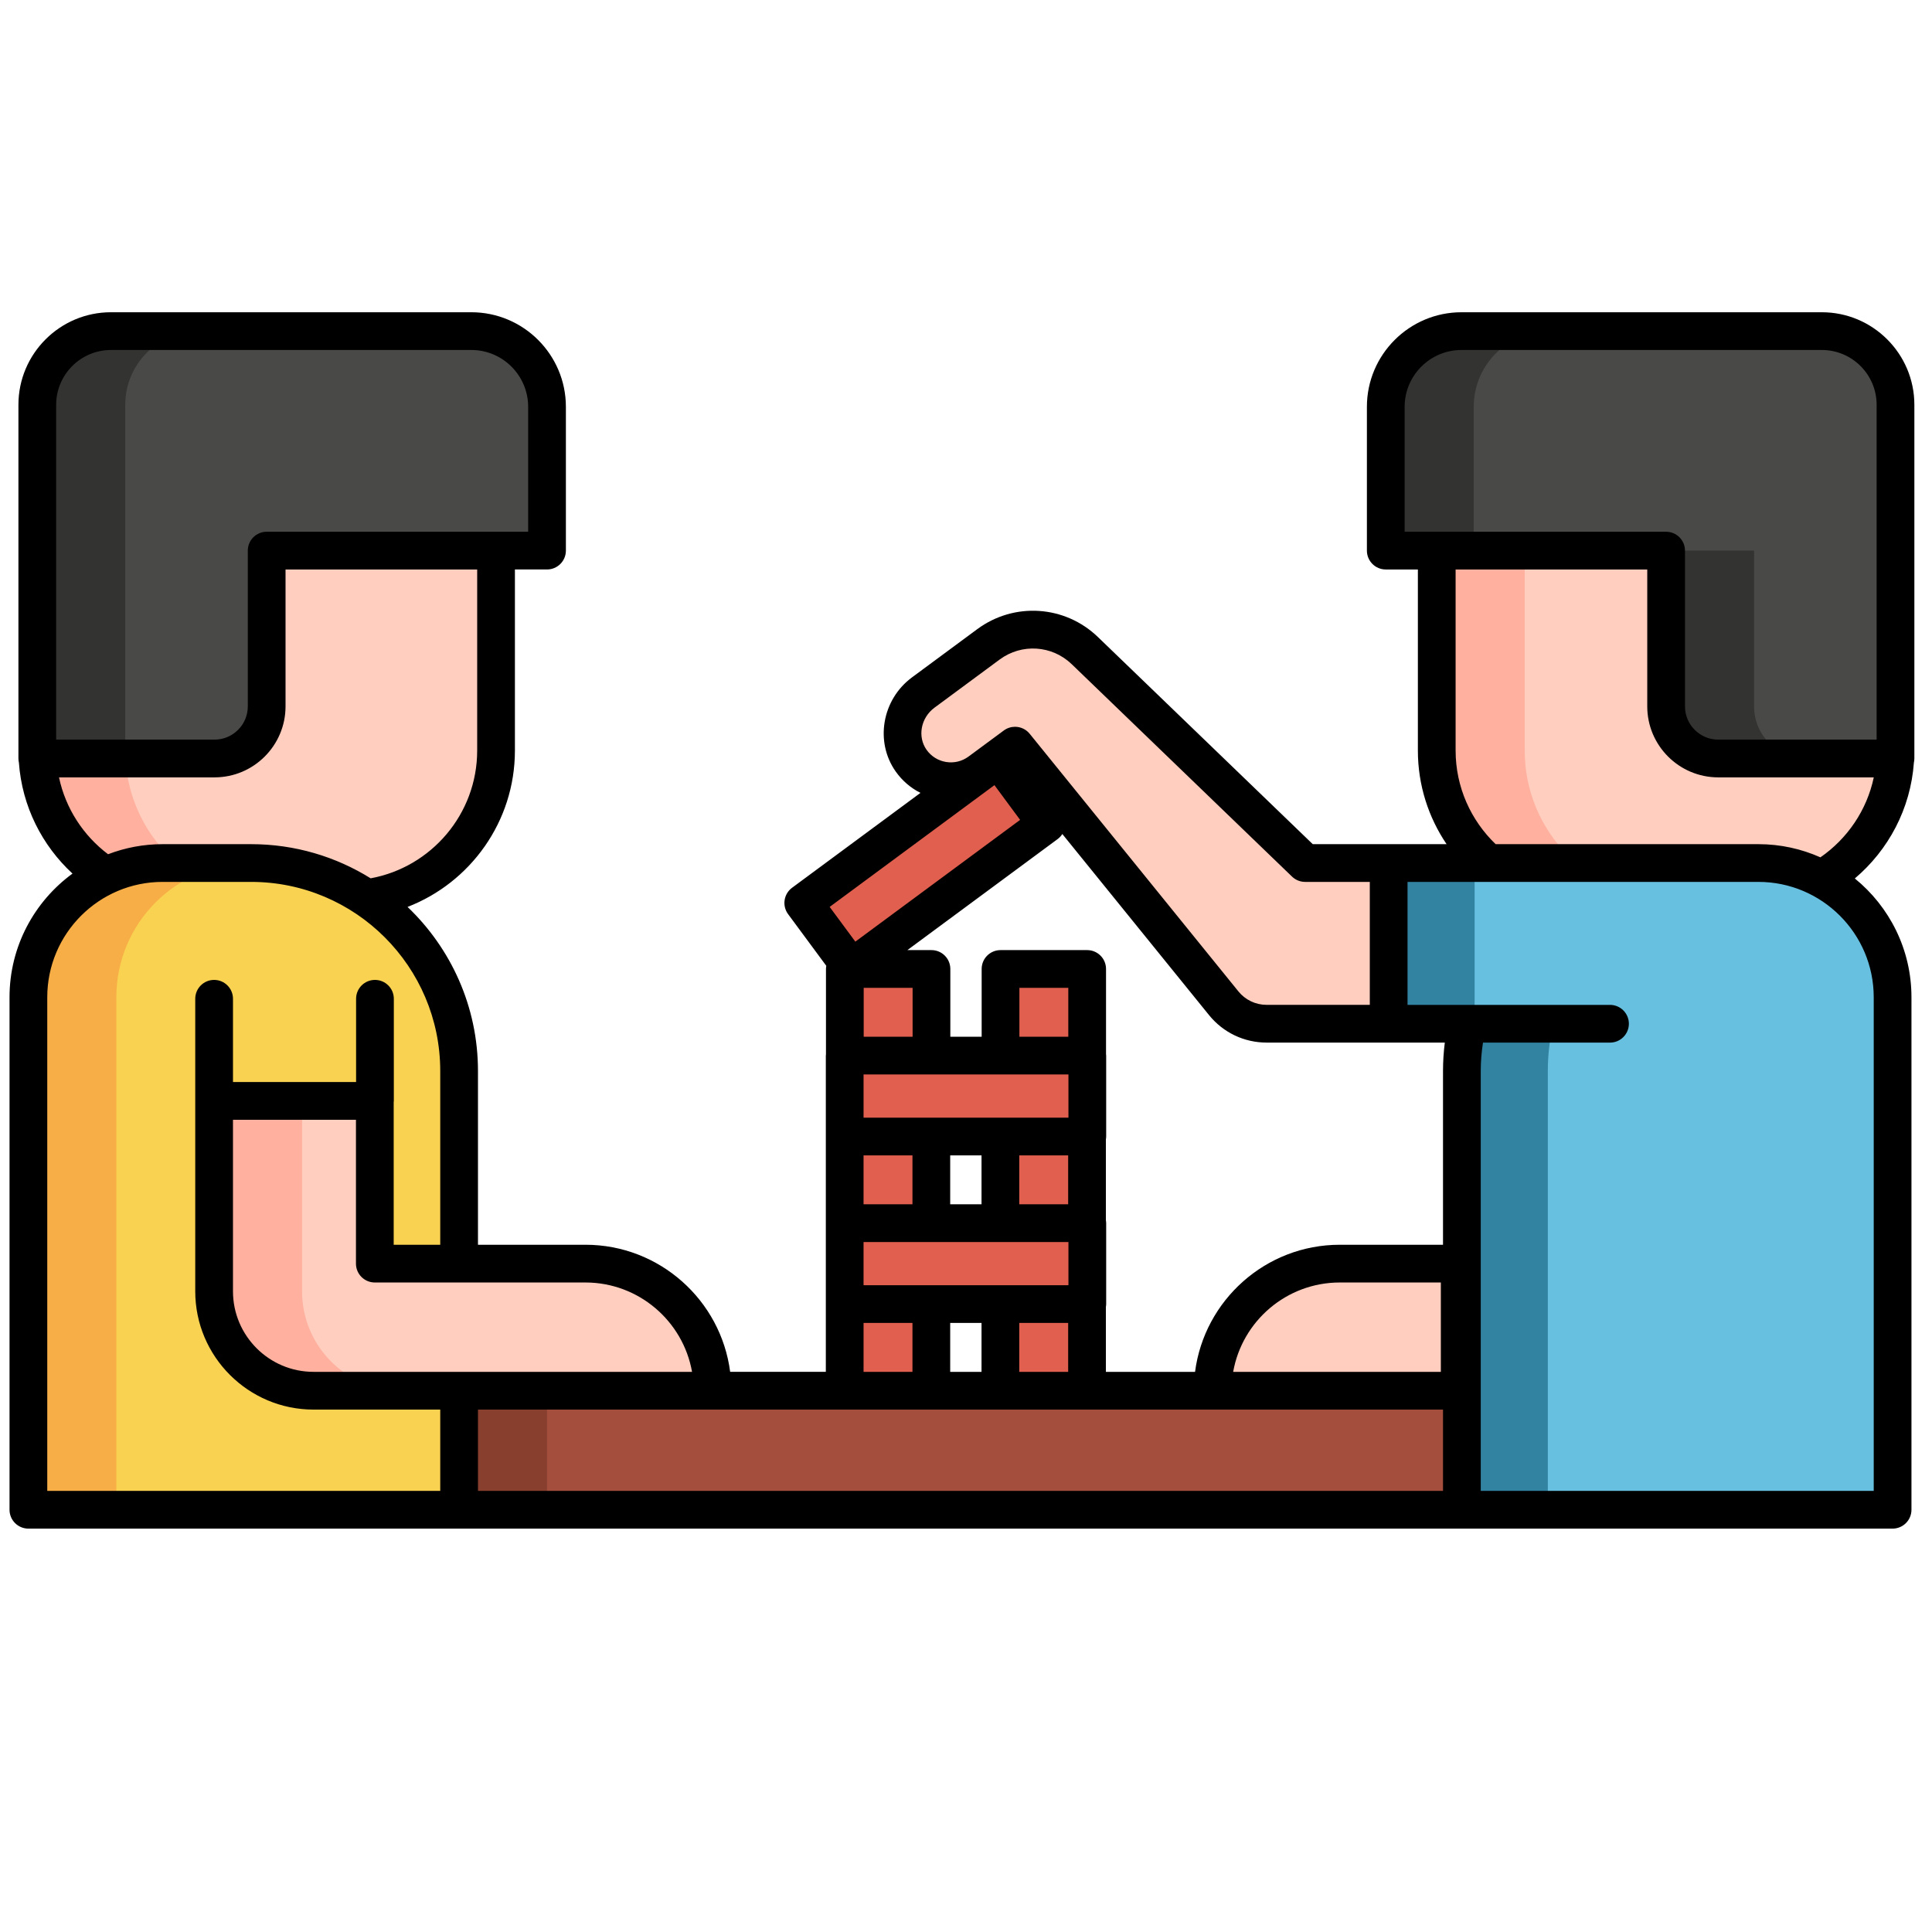 <svg height="512" viewBox="0 0 512 512" width="512" xmlns="http://www.w3.org/2000/svg"><g id="Layer_2"><g><path d="m386.839 334.873h-31.79c-18.602 0-33.682 15.08-33.682 33.682h65.472z" fill="#ffcebf"/><path d="m462.883 238.332h-42.688c-21.783 0-39.442-17.659-39.442-39.442v-80.44h121.573v80.44c-.001 21.784-17.66 39.442-39.443 39.442z" fill="#ffcebf"/><path d="m404.06 198.89v-80.44h-23.309v80.44c0 21.783 17.659 39.442 39.442 39.442h23.309c-21.783 0-39.442-17.658-39.442-39.442z" fill="#ffb09e"/><path d="m367.243 107.811v38.107h74.296v41.277c0 7.63 6.185 13.815 13.815 13.815h46.972v-93.74c0-10.781-8.74-19.521-19.521-19.521h-95.5c-11.081 0-20.062 8.982-20.062 20.062z" fill="#494a47"/><path d="m410.612 87.749h-23.309c-11.08 0-20.061 8.982-20.061 20.061v38.107h23.309v-38.107c0-11.079 8.982-20.061 20.061-20.061z" fill="#333331"/><path d="m464.847 187.195v-41.277h-23.309v41.277c0 7.63 6.185 13.815 13.815 13.815h23.308c-7.629-.001-13.814-6.186-13.814-13.815z" fill="#333331"/><path d="m465.991 228.711h-97.98v42.59h20.847c-.936 4.025-1.446 8.212-1.446 12.522v116.277h114.143v-135.824c.001-19.642-15.922-35.565-35.564-35.565z" fill="#68c0e0"/><path d="m411.633 271.301h-20.847v-42.59h-22.774v42.59h20.847c-.936 4.025-1.446 8.212-1.446 12.522v116.277h22.774v-116.277c0-4.31.51-8.497 1.446-12.522z" fill="#3282a1"/><path d="m49.325 238.332h42.688c21.783 0 39.442-17.659 39.442-39.442v-80.44h-121.572v80.44c0 21.784 17.659 39.442 39.442 39.442z" fill="#ffcebf"/><path d="m33.191 198.89v-80.44h-23.308v80.44c0 21.783 17.659 39.442 39.442 39.442h23.308c-21.783 0-39.442-17.658-39.442-39.442z" fill="#ffb09e"/><path d="m7.524 400.1h114.143v-116.277c0-30.437-24.674-55.112-55.112-55.112h-23.466c-19.642 0-35.565 15.923-35.565 35.565z" fill="#f8d250"/><path d="m66.397 228.711h-23.308c-19.642 0-35.565 15.923-35.565 35.565v135.824h23.309v-135.824c-.001-19.642 15.922-35.565 35.564-35.565z" fill="#f8ae46"/><path d="m144.965 107.811v38.107h-74.296v41.277c0 7.63-6.185 13.815-13.815 13.815h-46.971v-93.74c0-10.781 8.74-19.521 19.521-19.521h95.5c11.079 0 20.061 8.982 20.061 20.062z" fill="#494a47"/><path d="m52.712 87.749h-23.308c-10.781 0-19.521 8.74-19.521 19.521v93.739h23.309v-93.739c-.001-10.781 8.739-19.521 19.52-19.521z" fill="#333331"/><path d="m345.875 228.711-58.377-56.285c-6.966-6.716-17.762-7.423-25.544-1.672l-17.283 12.771c-5.708 4.218-7.305 12.302-3.192 18.087 4.19 5.893 12.379 7.18 18.169 2.902l9.345-6.906 55.31 68.271c2.776 3.427 6.951 5.418 11.361 5.418l32.347.005v-42.59h-22.136z" fill="#ffcebf"/><path d="m212.957 218.085h64.295v21.446h-64.295z" fill="#e15f4f" transform="matrix(.804 -.594 .594 .804 -87.999 190.453)"/><g fill="#e15f4f"><path d="m223.852 324.15h64.295v21.446h-64.295z"/><path d="m223.852 345.596h22.959v22.959h-22.959z"/><path d="m265.114 345.596h22.959v22.959h-22.959z"/><path d="m223.852 279.745h64.295v21.446h-64.295z"/><path d="m223.852 301.191h22.959v22.959h-22.959z"/><path d="m265.114 301.191h22.959v22.959h-22.959z"/><path d="m223.89 256.786h22.959v22.959h-22.959z"/><path d="m265.151 256.786h22.959v22.959h-22.959z"/></g><path d="m155.152 334.873h-55.82v-43.123h-42.59v50.46c0 14.55 11.795 26.345 26.345 26.345h105.747c0-18.602-15.08-33.682-33.682-33.682z" fill="#ffcebf"/><path d="m80.05 342.211v-50.46h-23.308v50.46c0 14.55 11.795 26.345 26.345 26.345h23.309c-14.551-.001-26.346-11.796-26.346-26.345z" fill="#ffb09e"/><path d="m121.667 368.555h265.745v31.544h-265.745z" fill="#a44f3e"/><path d="m121.667 368.555h23.298v31.544h-23.298z" fill="#883f2e"/><g><path d="m482.804 82.75h-95.5c-13.819 0-25.061 11.242-25.061 25.061v38.107c0 2.761 2.239 5 5 5h8.509v47.972c0 9.188 2.81 17.728 7.608 24.821h-15.348-20.118l-56.925-54.884c-8.754-8.44-22.206-9.321-31.986-2.094l-17.283 12.77c-7.979 5.896-9.906 17.114-4.295 25.005 1.719 2.418 3.957 4.322 6.529 5.614l-34.028 25.145c-1.066.788-1.776 1.968-1.973 3.279s.136 2.647.924 3.714l10.118 13.692c-.046.272-.084.548-.084.833v22.586c-.009.125-.038.245-.038.373v21.446 22.959 21.446 17.959h-25.353c-2.461-18.974-18.714-33.682-38.348-33.682h-28.484v-46.051c0-17.088-7.179-32.522-18.665-43.477 16.627-6.434 28.454-22.585 28.454-41.456v-47.972h8.509c2.761 0 5-2.239 5-5v-38.107c0-13.819-11.243-25.061-25.062-25.061h-95.5c-13.521 0-24.521 11-24.521 24.521v16.754 74.866 2.119c0 .373.047.733.125 1.083.831 11.604 6.143 21.975 14.204 29.419-10.106 7.385-16.688 19.318-16.688 32.765v135.825c0 2.761 2.239 5 5 5h114.144 265.745 114.144c2.761 0 5-2.239 5-5v-135.824c0-12.688-5.859-24.03-15.01-31.474 8.875-7.511 14.776-18.422 15.655-30.713.077-.349.124-.708.124-1.08v-2.119-.987-90.633c-.001-13.52-11.001-24.52-24.522-24.52zm-110.561 25.061c0-8.305 6.756-15.061 15.061-15.061h95.5c8.007 0 14.521 6.514 14.521 14.521v88.739h-41.972c-4.86 0-8.814-3.954-8.814-8.814v-41.277c0-2.761-2.239-5-5-5h-69.296zm8.509 168.49h2.138c-.317 2.503-.477 5.018-.477 7.522v46.051h-27.364c-19.634 0-35.887 14.708-38.348 33.682h-23.628v-17.213c.037-.245.075-.491.075-.746v-21.447c0-.256-.038-.501-.075-.746v-21.467c.037-.245.075-.491.075-.746v-21.446c0-.128-.028-.248-.038-.373v-22.586c0-2.761-2.239-5-5-5h-22.959c-2.761 0-5 2.239-5 5v17.959h-8.303v-17.959c0-2.761-2.239-5-5-5h-6.382l39.838-29.438c.493-.365.9-.82 1.225-1.326l38.89 48.003c3.742 4.62 9.299 7.27 15.246 7.271l32.347.004h12.74zm1.087 87.254h-55.036c2.372-13.441 14.135-23.682 28.246-23.682h26.79zm-130.027 0v-12.959h8.302v12.959zm0-44.405v-12.959h8.302v12.959zm-22.96-12.959h12.959v12.959h-12.959zm41.262 0h12.959v12.959h-12.959zm12.996-31.446h-12.959v-12.959h12.959zm-17.959 10h17.997v11.446h-18.034-18.302-17.959v-11.446h17.997zm-23.302-10h-12.959v-12.959h12.959zm-12.997 54.405h17.959 18.302 18.034v11.446h-18.034-18.302-17.959zm41.262 21.446h12.959v12.959h-12.959zm-22.471-163.05 17.282-12.771c5.842-4.315 13.875-3.789 19.103 1.251l58.377 56.285c.932.899 2.176 1.401 3.47 1.401h17.136v32.588l-27.346-.004c-2.917 0-5.642-1.3-7.477-3.566l-55.31-68.271c-.986-1.217-2.429-1.853-3.888-1.853-1.034 0-2.076.32-2.969.979l-9.345 6.906c-1.717 1.269-3.822 1.781-5.932 1.446-2.108-.336-3.951-1.481-5.19-3.224-2.473-3.478-1.536-8.488 2.089-11.167zm15.894 20.525 6.803 9.206-43.667 32.268-6.803-9.206zm-34.685 142.525h12.959v12.959h-12.959zm-45.455 12.959h-61.73-38.581c-11.77 0-21.345-9.575-21.345-21.345v-45.46h32.59v38.123c0 2.761 2.239 5 5 5h55.82c14.111 0 25.874 10.242 28.246 23.682zm-168.514-256.285c0-8.007 6.514-14.521 14.521-14.521h95.5c8.305 0 15.062 6.757 15.062 15.061v33.107h-69.297c-2.761 0-5 2.239-5 5v41.277c0 4.86-3.955 8.814-8.815 8.814h-41.971v-64.717zm.751 98.739h41.22c10.375 0 18.815-8.44 18.815-18.814v-36.277h50.787v47.972c0 16.871-12.196 30.937-28.232 33.871-9.203-5.729-20.053-9.05-31.669-9.05h-23.466c-5.09 0-9.959.951-14.452 2.67-6.527-4.923-11.255-12.099-13.003-20.372zm-3.11 58.267c0-16.854 13.711-30.565 30.565-30.565h23.467c27.632 0 50.112 22.48 50.112 50.112v46.051h-12.336v-37.779c.008-.116.035-.226.035-.344v-27.066c0-2.761-2.239-5-5-5s-5 2.239-5 5v22.066h-32.625v-22.066c0-2.761-2.239-5-5-5s-5 2.239-5 5v27.066 50.46c0 17.284 14.061 31.345 31.345 31.345h33.581v21.544h-104.144zm114.143 109.279h62.166 35.019 22.959 18.302 22.959 33.294 61.046v21.545h-255.745zm369.889-109.279v130.824h-104.143v-26.544-84.733c0-2.504.211-5.02.592-7.522h33.662c2.761 0 5-2.239 5-5s-2.239-5-5-5h-37.808-8.107-7.74v-32.59h92.979c16.854 0 30.565 13.711 30.565 30.565zm-14.13-37.073c-5.028-2.238-10.586-3.492-16.435-3.492h-69.631c-6.53-6.271-10.609-15.074-10.609-24.821v-47.972h50.787v36.277c0 10.374 8.44 18.814 18.814 18.814h41.218c-1.847 8.748-7.027 16.268-14.144 21.194z"/></g></g></g></svg>